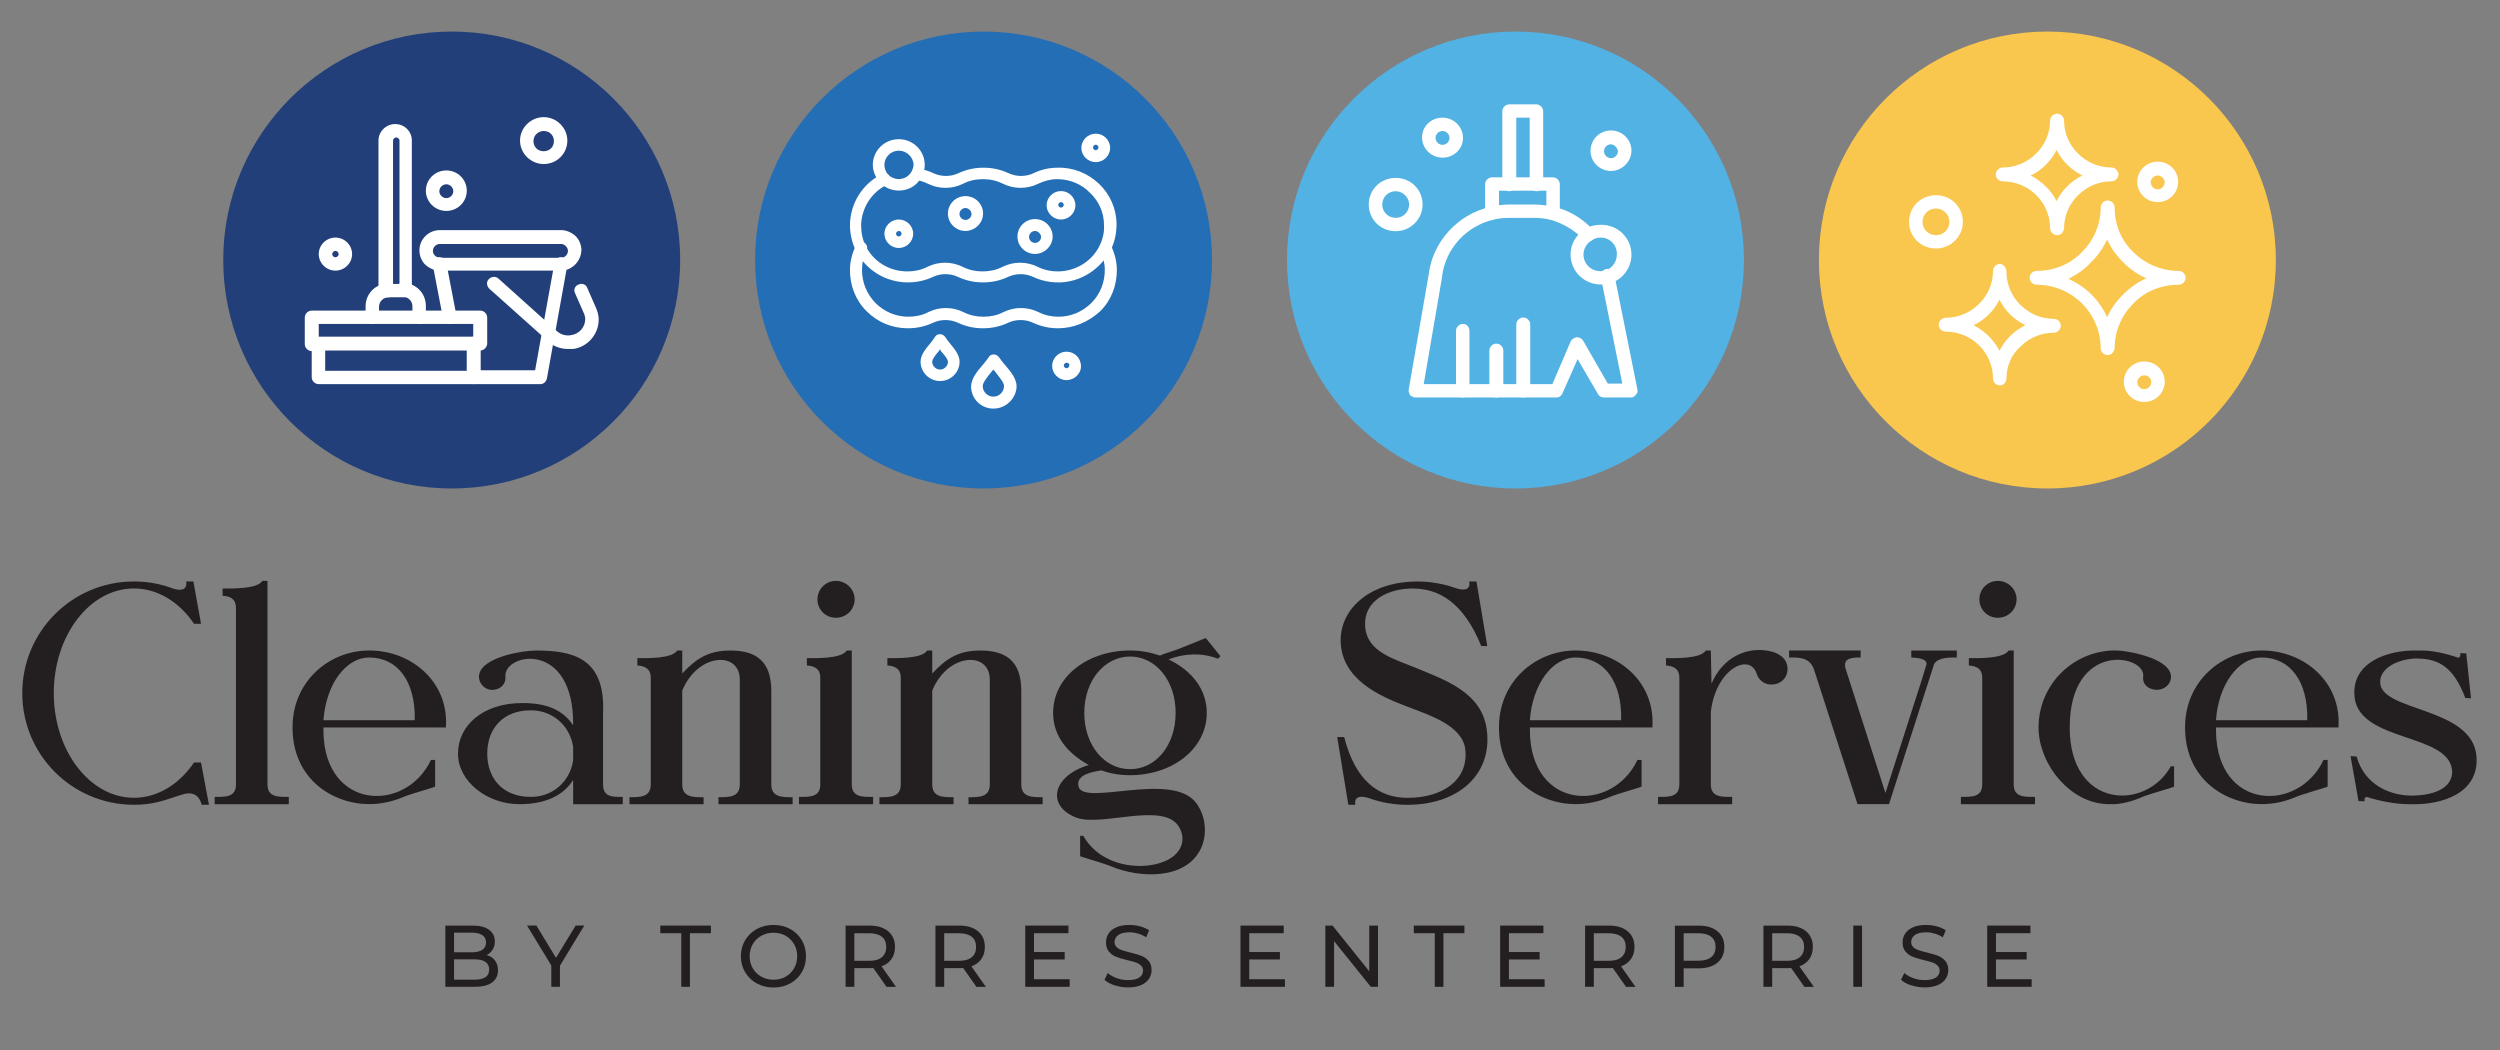 <svg xmlns="http://www.w3.org/2000/svg" id="Capa_1" data-name="Capa 1" viewBox="0 0 469.11 197.11"><rect x="0" y="0" width="469.11" height="197.11" fill="#808080" stroke="none"/><defs><style>      .cls-1 {        fill: #fff;      }      .cls-2 {        fill: #246eb6;      }      .cls-3 {        fill: #223f7a;      }      .cls-4 {        fill: #53b2e4;      }      .cls-5 {        fill: #231f20;      }      .cls-6 {        fill: #f9c64e;      }    </style></defs><g><path class="cls-5" d="m25.13,109.11c2.51,0,4.95.42,7.28,1.31,1.73.54,2.57.18,2.57-1.01l-.06-.3h1.37l1.43,7.94h-1.31c-2.75-4.06-6.8-6.63-11.28-6.63-8.3,0-15.04,8.83-15.04,19.64s6.75,19.64,15.04,19.64c4.48,0,8.54-2.57,11.28-6.63h1.31l1.49,7.94h-1.37c-.48-1.91-1.79-2.57-3.88-1.85-3.16,1.01-5.07,1.85-8.83,1.85-11.58,0-20.95-9.37-20.95-20.95s9.37-20.95,20.95-20.95Z"></path><path class="cls-5" d="m44.28,114.13c0-1.79-1.13-2.27-2.51-2.33v-1.37c1.79,0,6.51.12,7.46-1.43h.96v38.2c0,2.45,2.09,2.33,4,2.33v1.37h-13.91v-1.37c1.91,0,4,.12,4-2.33v-33.07Z"></path><path class="cls-5" d="m80.87,142.6h.78v5.01c-.12.12-4.6,1.37-5.91,1.91-2.03.9-4.3,1.37-6.45,1.37-6.81,0-14.62-4.72-14.39-14.8.18-8.3,6.87-14.03,14.39-14.03,7.94,0,14.98,5.91,14.38,14.45h-22.98v.78c.24,14.8,15.46,15.28,20.18,5.31Zm-11.58-19.22c-4.48,0-8.12,5.13-8.6,11.76h17.13c.18-7.22-3.16-11.76-8.54-11.76Z"></path><path class="cls-5" d="m91.91,129.41c-1.55-.3-2.57-2.03-1.73-3.58,1.43-2.63,7.82-3.76,10.39-3.76,6.63,0,13.07,1.19,12.59,11.7v13.43c0,2.45,1.91,2.33,3.7,2.33v1.37h-9.31v-4.54c-1.79,2.81-5.01,4.54-10.09,4.54-6.03,0-11.52-4.24-11.52-9.49s4.66-9.49,12.06-9.49c4.54,0,7.58,1.25,9.55,4.18.18-16.06-13.07-13.61-12.71-9.13.12,1.73-1.43,2.69-2.92,2.45Zm7.64,3.88c-5.07,0-8.12,3.34-8.12,8.12s3.04,8.12,8.12,8.12c4.06.06,7.4-2.81,8-6.86v-2.51c-.6-4.06-3.94-6.92-8-6.87Z"></path><path class="cls-5" d="m122.11,127.2c0-1.79-1.13-2.21-2.51-2.33v-1.37c1.79,0,6.51.12,7.46-1.43h.96v4.3c2.69-2.87,4.95-4.3,9.07-4.3,4.54,0,7.64,1.79,7.64,7.58v17.55c0,2.45,2.09,2.39,4,2.39v1.31h-13.91v-1.31c1.91,0,4,.06,4-2.39v-19.64c0-5.49-7.94-5.01-10.8,2.03v17.61c0,2.45,2.09,2.39,4,2.39v1.31h-13.91v-1.31c1.91,0,4,.06,4-2.39v-20Z"></path><path class="cls-5" d="m153.92,127.2c0-1.79-1.13-2.21-2.51-2.33v-1.37c1.79,0,6.51.12,7.46-1.43h.96v25.13c0,2.45,2.09,2.33,4,2.33v1.37h-13.91v-1.37c1.91,0,4,.12,4-2.33v-20Zm6.45-14.74c0,1.91-1.55,3.46-3.52,3.46s-3.46-1.55-3.46-3.46,1.55-3.46,3.46-3.46,3.52,1.55,3.52,3.46Z"></path><path class="cls-5" d="m169.02,127.2c0-1.79-1.13-2.21-2.51-2.33v-1.37c1.79,0,6.51.12,7.46-1.43h.96v4.3c2.69-2.87,4.95-4.3,9.07-4.3,4.54,0,7.64,1.79,7.64,7.58v17.55c0,2.45,2.09,2.39,4,2.39v1.31h-13.91v-1.31c1.91,0,4,.06,4-2.39v-19.64c0-5.49-7.94-5.01-10.8,2.03v17.61c0,2.45,2.09,2.39,4,2.39v1.31h-13.91v-1.31c1.91,0,4,.06,4-2.39v-20Z"></path><path class="cls-5" d="m218.5,161.64c3.16-1.31,4.18-4,2.75-6.45-2.87-4.89-14.62.06-19.34-1.79-5.73-2.27-4.3-7.88,2.39-9.85-4-2.21-6.69-5.43-6.69-9.79,0-6.75,6.45-11.7,14.45-11.7,1.97,0,3.88.36,5.61.96.6-.3,1.25-.48,1.97-.72,1.49-.42,6.45-2.57,6.62-2.57l2.75,3.4-.48.48c-3.04-1.19-6.33-1.01-9.25.12,4.3,2.09,7.16,5.55,7.16,10.03,0,6.75-6.45,11.7-14.39,11.7-1.91,0-3.7-.3-5.37-.9-1.49.24-4.89.72-4.3,3.04.96,3.76,17.61-2.98,22.09,3.1,1.79,2.39,2.15,5.91.83,8.6-2.87,5.85-11.46,5.49-16.77,3.28-1.25-.54-5.79-1.85-5.85-1.91v-3.82h.6c3.34,5.85,10.98,6.57,15.22,4.78Zm-15.04-27.88c0,6.15,3.82,10.57,8.6,10.57s8.54-4.42,8.54-10.57-3.82-10.57-8.54-10.57-8.6,4.42-8.6,10.57Z"></path><path class="cls-5" d="m265.89,109.11c2.51,0,4.95.42,7.28,1.25,1.25.42,2.87.54,2.51-1.25h1.37l2.03,12.12h-1.13c-3.34-8.24-8-10.8-12.89-10.8-4.24,0-9.25,2.03-8.89,7.16.36,4.78,5.37,6.03,9.73,7.82,5.49,2.27,12.12,4.6,13.07,11.4,1.19,8.42-5.25,14.21-14.86,14.21-2.45,0-4.95-.42-7.22-1.25-1.25-.42-2.87-.54-2.57,1.25h-1.31l-2.09-12.71h1.31c2.09,8.18,6.45,11.4,11.88,11.4,6.63,0,11.4-3.34,10.86-8.95-.42-4.6-6.75-6.57-11.1-8.24-4.66-1.79-12.42-4.96-12.3-12.6.12-5.91,5.73-10.8,14.33-10.8Z"></path><path class="cls-5" d="m307.25,142.6h.78v5.01c-.12.12-4.6,1.37-5.91,1.91-2.03.9-4.3,1.37-6.45,1.37-6.8,0-14.62-4.72-14.39-14.8.18-8.3,6.86-14.03,14.39-14.03,7.94,0,14.98,5.91,14.39,14.45h-22.98v.78c.24,14.8,15.46,15.28,20.18,5.31Zm-11.58-19.22c-4.48,0-8.12,5.13-8.6,11.76h17.13c.18-7.22-3.16-11.76-8.54-11.76Z"></path><path class="cls-5" d="m335.42,125.53c0,3.34-4.78,4.06-5.79.9-1.31-4.06-7.7-.9-8.6,7.16v13.61c0,2.45,2.09,2.33,4,2.33v1.37h-13.91v-1.37c1.91,0,4,.12,4-2.33v-20c0-1.79-1.13-2.21-2.51-2.33v-1.37c1.79,0,6.51.12,7.46-1.43h.96l.12,6.21c2.27-5.25,6.87-6.87,10.69-6.15,1.97.36,3.58,1.43,3.58,3.4Z"></path><path class="cls-5" d="m361.45,124.87c.42-1.31-1.67-1.43-2.81-1.49v-1.31h8.54v1.31c-1.31,0-3.46-.06-4.24,1.19l-8.48,26.32h-5.91l-8.12-25.13c-.78-2.45-2.81-2.39-4.72-2.39v-1.31h13.43v1.31c-1.73,0-3.52.12-2.75,2.33l7.4,23.1,6.92-21.55.72-2.39Z"></path><path class="cls-5" d="m371.95,127.2c0-1.79-1.13-2.21-2.51-2.33v-1.37c1.79,0,6.51.12,7.46-1.43h.96v25.13c0,2.45,2.09,2.33,4,2.33v1.37h-13.91v-1.37c1.91,0,4,.12,4-2.33v-20Zm6.45-14.74c0,1.91-1.55,3.46-3.52,3.46s-3.46-1.55-3.46-3.46,1.55-3.46,3.46-3.46,3.52,1.55,3.52,3.46Z"></path><path class="cls-5" d="m405.2,129.41c-1.55.24-3.28-.72-3.04-2.45.54-4.18-13.79-6.8-13.79,9.55,0,15.22,14.21,15.76,18.98,7.28h.6v3.82c-.06.12-4.6,1.37-5.91,1.91-1.67.78-4.18,1.49-6.09,1.37-7.22.18-13.43-7.34-13.43-14.39,0-8,6.45-14.45,14.45-14.45,2.03,0,8.66,1.19,10.09,3.82.9,1.55-.24,3.28-1.85,3.52Z"></path><path class="cls-5" d="m435.99,142.6h.78v5.01c-.12.12-4.6,1.37-5.91,1.91-2.03.9-4.3,1.37-6.45,1.37-6.8,0-14.62-4.72-14.39-14.8.18-8.3,6.86-14.03,14.39-14.03,7.94,0,14.98,5.91,14.39,14.45h-22.98v.78c.24,14.8,15.46,15.28,20.18,5.31Zm-11.58-19.22c-4.48,0-8.12,5.13-8.6,11.76h17.13c.18-7.22-3.16-11.76-8.54-11.76Z"></path><path class="cls-5" d="m453.54,123.56c-2.98,0-6.92,1.49-6.92,4.42,0,5.67,17.49,4.54,18.09,14.09.42,6.69-6.33,9.01-12.36,8.83-2.63.06-5.91-.6-8.3-1.37-.3.12-.42.36-.36.84l-1.13-.06-1.49-8.42,1.13.06c1.55,5.55,6.62,7.46,10.74,7.34,5.43-.18,7.46-2.39,7.16-4.9-.84-6.8-17.25-5.19-18.27-13.49-.78-6.69,6.39-9.01,11.82-8.83,2.57-.12,5.25.54,7.7,1.37.24-.18.42-.42.3-.89l1.13.06.89,8.42-1.07-.06c-2.09-5.49-4.72-7.4-9.07-7.4Z"></path></g><g><path class="cls-5" d="m92.87,180.22c.38.49.57,1.1.57,1.85,0,1-.38,1.76-1.12,2.3-.75.54-1.84.8-3.27.8h-5.48v-11.49h5.15c1.31,0,2.33.26,3.05.79s1.08,1.25,1.08,2.18c0,.6-.14,1.12-.42,1.56-.28.44-.65.77-1.12,1,.67.19,1.19.52,1.58,1.01Zm-7.67-5.21v3.68h3.37c.84,0,1.49-.16,1.95-.47.45-.31.68-.77.68-1.37s-.23-1.06-.68-1.37c-.46-.31-1.1-.47-1.95-.47h-3.37Zm5.88,8.37c.47-.31.71-.79.71-1.45,0-1.28-.94-1.92-2.81-1.92h-3.78v3.82h3.78c.93,0,1.63-.15,2.1-.46Z"></path><path class="cls-5" d="m105.07,181.2v3.97h-1.62v-4.01l-4.56-7.49h1.76l3.68,6.06,3.69-6.06h1.62l-4.56,7.52Z"></path><path class="cls-5" d="m127.84,175.11h-3.94v-1.43h9.5v1.43h-3.94v10.06h-1.62v-10.06Z"></path><path class="cls-5" d="m142.01,184.54c-.93-.51-1.66-1.21-2.19-2.11s-.8-1.9-.8-3,.26-2.11.8-3c.53-.9,1.26-1.6,2.19-2.11.93-.51,1.98-.76,3.14-.76s2.19.25,3.12.76c.93.51,1.66,1.21,2.18,2.1.53.89.79,1.9.79,3.01s-.26,2.12-.79,3.01c-.53.89-1.25,1.59-2.18,2.1-.93.51-1.97.76-3.12.76s-2.21-.25-3.14-.76Zm5.41-1.27c.67-.38,1.2-.91,1.59-1.58.39-.67.58-1.43.58-2.26s-.19-1.58-.58-2.26c-.39-.67-.92-1.2-1.59-1.58-.67-.38-1.43-.57-2.27-.57s-1.61.19-2.29.57c-.68.38-1.22.91-1.61,1.58s-.58,1.43-.58,2.26.19,1.58.58,2.26.93,1.2,1.61,1.58,1.45.57,2.29.57,1.6-.19,2.27-.57Z"></path><path class="cls-5" d="m166.35,185.17l-2.48-3.53c-.31.02-.55.03-.72.03h-2.84v3.5h-1.64v-11.49h4.48c1.49,0,2.66.36,3.51,1.07s1.28,1.69,1.28,2.94c0,.89-.22,1.64-.66,2.27-.44.62-1.06,1.08-1.87,1.36l2.72,3.86h-1.79Zm-.87-5.56c.55-.45.82-1.09.82-1.92s-.27-1.47-.82-1.91c-.55-.44-1.34-.66-2.38-.66h-2.79v5.17h2.79c1.04,0,1.83-.22,2.38-.67Z"></path><path class="cls-5" d="m183.21,185.17l-2.48-3.53c-.31.02-.55.03-.72.03h-2.84v3.5h-1.64v-11.49h4.48c1.49,0,2.66.36,3.51,1.07s1.28,1.69,1.28,2.94c0,.89-.22,1.64-.66,2.27-.44.62-1.06,1.08-1.87,1.36l2.72,3.86h-1.79Zm-.87-5.56c.55-.45.82-1.09.82-1.92s-.27-1.47-.82-1.91c-.55-.44-1.34-.66-2.38-.66h-2.79v5.17h2.79c1.04,0,1.83-.22,2.38-.67Z"></path><path class="cls-5" d="m200.72,183.74v1.43h-8.34v-11.49h8.11v1.43h-6.47v3.53h5.76v1.4h-5.76v3.71h6.7Z"></path><path class="cls-5" d="m209.15,184.9c-.8-.27-1.44-.62-1.9-1.04l.61-1.28c.44.39,1,.71,1.68.96.68.25,1.39.37,2.11.37.95,0,1.66-.16,2.13-.48.47-.32.71-.75.71-1.29,0-.39-.13-.71-.39-.96-.26-.25-.57-.44-.95-.57-.38-.13-.91-.28-1.6-.44-.86-.21-1.56-.42-2.09-.62-.53-.21-.99-.53-1.36-.96s-.57-1.01-.57-1.75c0-.61.16-1.17.48-1.66.32-.49.81-.89,1.47-1.18.66-.3,1.47-.44,2.45-.44.68,0,1.35.09,2,.26s1.22.43,1.69.75l-.54,1.31c-.48-.31-1-.54-1.54-.7-.55-.16-1.08-.24-1.61-.24-.93,0-1.63.17-2.09.51-.46.34-.7.78-.7,1.31,0,.39.13.71.39.96.26.25.59.44.98.57.39.14.92.28,1.58.44.86.21,1.56.42,2.08.62.53.21.98.53,1.35.95.38.43.57,1,.57,1.72,0,.6-.16,1.15-.49,1.65s-.83.89-1.49,1.18c-.67.29-1.49.43-2.46.43-.86,0-1.7-.13-2.5-.4Z"></path><path class="cls-5" d="m241.11,183.74v1.43h-8.34v-11.49h8.11v1.43h-6.47v3.53h5.76v1.4h-5.76v3.71h6.7Z"></path><path class="cls-5" d="m258.57,173.68v11.49h-1.35l-6.89-8.57v8.57h-1.64v-11.49h1.35l6.89,8.57v-8.57h1.64Z"></path><path class="cls-5" d="m269.23,175.11h-3.94v-1.43h9.5v1.43h-3.94v10.06h-1.62v-10.06Z"></path><path class="cls-5" d="m289.84,183.74v1.43h-8.34v-11.49h8.11v1.43h-6.47v3.53h5.76v1.4h-5.76v3.71h6.7Z"></path><path class="cls-5" d="m305.11,185.17l-2.48-3.53c-.31.02-.55.03-.72.03h-2.84v3.5h-1.64v-11.49h4.48c1.49,0,2.66.36,3.51,1.07s1.28,1.69,1.28,2.94c0,.89-.22,1.64-.66,2.27-.44.62-1.06,1.08-1.87,1.36l2.72,3.86h-1.79Zm-.87-5.56c.55-.45.82-1.09.82-1.92s-.27-1.47-.82-1.91c-.55-.44-1.34-.66-2.38-.66h-2.79v5.17h2.79c1.04,0,1.83-.22,2.38-.67Z"></path><path class="cls-5" d="m322.28,174.75c.85.71,1.28,1.69,1.28,2.94s-.43,2.23-1.28,2.94c-.85.71-2.02,1.07-3.51,1.07h-2.84v3.48h-1.64v-11.49h4.48c1.49,0,2.66.36,3.51,1.07Zm-1.18,4.85c.55-.44.82-1.08.82-1.91s-.28-1.47-.82-1.91c-.55-.44-1.34-.66-2.38-.66h-2.79v5.15h2.79c1.04,0,1.83-.22,2.38-.67Z"></path><path class="cls-5" d="m338.58,185.17l-2.48-3.53c-.31.02-.55.03-.72.03h-2.84v3.5h-1.64v-11.49h4.48c1.49,0,2.66.36,3.51,1.07s1.28,1.69,1.28,2.94c0,.89-.22,1.64-.66,2.27-.44.62-1.06,1.08-1.87,1.36l2.72,3.86h-1.79Zm-.87-5.56c.55-.45.82-1.09.82-1.92s-.27-1.47-.82-1.91c-.55-.44-1.34-.66-2.38-.66h-2.79v5.17h2.79c1.04,0,1.83-.22,2.38-.67Z"></path><path class="cls-5" d="m347.76,173.68h1.64v11.49h-1.64v-11.49Z"></path><path class="cls-5" d="m358.62,184.9c-.8-.27-1.44-.62-1.9-1.04l.61-1.28c.44.39,1,.71,1.68.96.68.25,1.39.37,2.11.37.95,0,1.66-.16,2.13-.48.47-.32.71-.75.71-1.29,0-.39-.13-.71-.38-.96-.26-.25-.57-.44-.95-.57-.38-.13-.91-.28-1.6-.44-.87-.21-1.56-.42-2.09-.62-.53-.21-.98-.53-1.36-.96-.38-.43-.57-1.01-.57-1.75,0-.61.16-1.17.48-1.66.32-.49.81-.89,1.47-1.18.66-.3,1.47-.44,2.45-.44.68,0,1.35.09,2,.26.66.17,1.22.43,1.69.75l-.54,1.31c-.48-.31-1-.54-1.54-.7-.55-.16-1.08-.24-1.61-.24-.93,0-1.63.17-2.09.51-.47.34-.7.78-.7,1.31,0,.39.13.71.39.96.26.25.59.44.98.57s.92.28,1.58.44c.87.21,1.56.42,2.09.62.53.21.98.53,1.35.95s.57,1,.57,1.72c0,.6-.16,1.15-.49,1.65s-.83.89-1.49,1.18-1.49.43-2.46.43c-.86,0-1.7-.13-2.5-.4Z"></path><path class="cls-5" d="m381.23,183.74v1.43h-8.34v-11.49h8.11v1.43h-6.47v3.53h5.76v1.4h-5.76v3.71h6.7Z"></path></g><g><circle class="cls-3" cx="84.76" cy="48.79" r="42.87"></circle><circle class="cls-2" cx="184.56" cy="48.79" r="42.87"></circle><circle class="cls-4" cx="284.37" cy="48.79" r="42.87"></circle><circle class="cls-6" cx="384.18" cy="48.79" r="42.87"></circle><g id="_622_Broom_Clean_Cleaning_Sweep" data-name="622, Broom, Clean, Cleaning, Sweep"><g><path class="cls-1" d="m288.35,35.88c-.71,0-1.31-.6-1.31-1.3v-12.5h-2.52v12.5c0,.7-.61,1.3-1.31,1.3s-1.31-.6-1.31-1.3v-13.7c0-.7.61-1.3,1.31-1.3h5.05c.71,0,1.31.6,1.31,1.3v13.8c.1.6-.5,1.2-1.21,1.2Z"></path><path class="cls-1" d="m291.48,41.28c-.71,0-1.31-.6-1.31-1.3v-4.2h-8.89v4.1c0,.7-.61,1.3-1.31,1.3s-1.31-.6-1.31-1.3v-5.3c0-.7.61-1.3,1.31-1.3h11.41c.71,0,1.31.6,1.31,1.3v5.5c.1.7-.5,1.2-1.21,1.2Z"></path><path class="cls-1" d="m285.83,74.58c-.71,0-1.31-.6-1.31-1.3v-12.4c0-.7.61-1.3,1.31-1.3s1.31.6,1.31,1.3v12.5c0,.6-.61,1.2-1.31,1.2Z"></path><path class="cls-1" d="m280.78,74.58c-.71,0-1.31-.6-1.31-1.3v-7.5c0-.7.61-1.3,1.31-1.3s1.31.6,1.31,1.3v7.5c0,.7-.61,1.3-1.31,1.3Z"></path><path class="cls-1" d="m274.52,74.58c-.71,0-1.31-.6-1.31-1.3v-11.2c0-.7.61-1.3,1.31-1.3s1.21.6,1.21,1.3v11.3c0,.6-.61,1.2-1.21,1.2Z"></path><path class="cls-1" d="m261.89,43.38c-2.83,0-5.05-2.2-5.05-5s2.22-5,5.05-5,5.05,2.2,5.05,5-2.32,5-5.05,5Zm0-7.5c-1.41,0-2.52,1.1-2.52,2.5s1.11,2.5,2.52,2.5,2.52-1.1,2.52-2.5-1.21-2.5-2.52-2.5Z"></path><path class="cls-1" d="m302.29,32.08c-2.12,0-3.84-1.7-3.84-3.8s1.72-3.8,3.84-3.8,3.84,1.7,3.84,3.8-1.82,3.8-3.84,3.8Zm0-5c-.71,0-1.31.6-1.31,1.3s.61,1.3,1.31,1.3,1.31-.6,1.31-1.3c-.1-.7-.71-1.3-1.31-1.3Z"></path><path class="cls-1" d="m270.68,29.58c-2.12,0-3.84-1.7-3.84-3.8s1.72-3.7,3.84-3.7,3.84,1.7,3.84,3.8-1.72,3.7-3.84,3.7Zm0-5c-.71,0-1.31.6-1.31,1.3s.61,1.3,1.31,1.3,1.31-.6,1.31-1.3-.61-1.3-1.31-1.3Z"></path><path class="cls-1" d="m306.03,74.58h-5.05c-.4,0-.91-.2-1.11-.6l-3.84-6.6-2.83,6.4c-.2.5-.61.8-1.11.8h-26.46c-.4,0-.71-.2-1.01-.4-.2-.3-.3-.7-.3-1l3.74-21.5c.71-6.3,5.45-11.5,11.72-12.9,1.11-.2,2.22-.4,3.33-.4h4.75c1.31,0,2.73.2,4.04.5,2.73.7,5.15,2.2,7.07,4.3.5.5.4,1.3-.1,1.8s-1.31.4-1.82-.1c-1.62-1.7-3.64-2.9-5.96-3.6-1.11-.3-2.22-.4-3.33-.4h-4.65c-.91,0-1.82.1-2.73.3-5.25,1.2-9.19,5.5-9.8,10.8v.1l-3.43,20h24.14l3.43-8c.2-.4.61-.7,1.11-.8.5,0,.91.2,1.21.6l4.65,8.1h2.73l-4.04-20c-.1-.7.3-1.3,1.01-1.5.71-.1,1.31.3,1.52,1l4.34,21.6c.1.4,0,.7-.3,1-.2.3-.5.5-.91.5Z"></path><path class="cls-1" d="m300.37,53.38c-3.13,0-5.66-2.5-5.66-5.6,0-2,1.01-3.7,2.73-4.8.91-.6,1.92-.8,3.03-.8,3.13,0,5.66,2.5,5.66,5.6,0,2.5-1.62,4.6-3.94,5.4-.71.1-1.31.2-1.82.2Zm0-8.8c-.61,0-1.21.2-1.72.5-.91.6-1.52,1.6-1.52,2.7,0,1.7,1.41,3.1,3.13,3.1.3,0,.61,0,.91-.1,1.31-.4,2.22-1.6,2.22-3,.1-1.8-1.31-3.2-3.03-3.2Z"></path></g></g><g id="_613_Broom_Clean_Cleaning_Sweep" data-name="613, Broom, Clean, Cleaning, Sweep"><g><path class="cls-1" d="m78.7,60.78c-.71,0-1.31-.6-1.31-1.3v-2c0-1-.81-1.8-1.82-1.8-.71,0-1.31-.6-1.31-1.3s.61-1.3,1.31-1.3c2.42,0,4.34,1.9,4.34,4.3v2c.1.8-.5,1.4-1.21,1.4Z"></path><path class="cls-1" d="m69.91,60.78c-.71,0-1.31-.6-1.31-1.3v-2c0-2.4,1.92-4.3,4.34-4.3.71,0,1.31.6,1.31,1.3s-.61,1.3-1.31,1.3c-1.01,0-1.82.8-1.82,1.8v2c0,.6-.5,1.2-1.21,1.2Z"></path><path class="cls-1" d="m76.17,55.78h-3.84c-.71,0-1.31-.6-1.31-1.3v-28.1c0-1.7,1.41-3.1,3.13-3.1.81,0,1.62.3,2.22.9.61.6.91,1.4.91,2.2v28.1c.2.7-.4,1.3-1.11,1.3Zm-2.52-2.5h1.31v-26.9c0-.2-.1-.4-.2-.4-.1-.1-.3-.2-.4-.2-.3,0-.61.3-.61.6v26.9h-.1Z"></path><path class="cls-1" d="m101.42,72.08h-12.62c-.71,0-1.31-.6-1.31-1.3s.61-1.3,1.31-1.3h11.61l3.64-20.2c.1-.7.81-1.1,1.41-1,.71.1,1.11.8,1.01,1.4l-3.84,21.3c-.1.6-.61,1.1-1.21,1.1Z"></path><path class="cls-1" d="m84.35,60.78c-.61,0-1.11-.4-1.21-1l-1.92-10c-.1-.7.3-1.3,1.01-1.5.71-.1,1.31.3,1.51,1l1.92,10c.1.7-.3,1.3-1.01,1.5h-.3Z"></path><path class="cls-1" d="m90.11,65.78h-1.31c-.71,0-1.31-.6-1.31-1.3s.61-1.3,1.31-1.3v-2.4h-28.99v2.5c.71,0,1.31.6,1.31,1.3s-.61,1.3-1.31,1.3h-1.31c-.71,0-1.31-.6-1.31-1.3v-5c0-.7.61-1.3,1.31-1.3h31.61c.71,0,1.31.6,1.31,1.3v5c-.1.6-.61,1.2-1.31,1.2Z"></path><path class="cls-1" d="m88.79,72.08h-28.99c-.71,0-1.31-.6-1.31-1.3v-6.3c0-.7.61-1.3,1.31-1.3h29.09c.71,0,1.31.6,1.31,1.3v6.3c-.1.7-.71,1.3-1.41,1.3Zm-27.77-2.5h26.56v-3.8h-26.56v3.8Z"></path><path class="cls-1" d="m105.26,50.78h-22.72c-1.01,0-1.92-.4-2.73-1.1-.71-.7-1.11-1.7-1.11-2.7,0-2.1,1.72-3.8,3.84-3.8h22.72c1.01,0,1.92.4,2.73,1.1.71.7,1.11,1.7,1.11,2.7-.1,2.1-1.82,3.8-3.84,3.8Zm-22.72-5c-.71,0-1.31.6-1.31,1.3,0,.3.1.6.4.9.2.2.61.4.91.4h22.72c.71,0,1.31-.6,1.31-1.3,0-.3-.1-.6-.4-.9-.3-.3-.61-.4-.91-.4h-22.72Z"></path><path class="cls-1" d="m106.57,65.48c-1.41,0-2.73-.5-3.74-1.4l-.71-.7-10.3-9.2c-.5-.5-.61-1.3-.1-1.8.5-.5,1.31-.6,1.82-.1l11.01,9.9c.71.6,1.62.9,2.63.7,1.51-.2,2.63-1.5,2.63-3,0-.4-.1-.8-.3-1.2l-1.62-3.7c-.3-.6,0-1.4.71-1.6.61-.3,1.41,0,1.62.7l1.62,3.7c.3.7.5,1.4.5,2.2,0,2.7-2.02,5.1-4.75,5.5h-1.01Z"></path><path class="cls-1" d="m83.75,39.58c-2.12,0-3.84-1.7-3.84-3.8s1.72-3.8,3.84-3.8,3.84,1.7,3.84,3.8-1.72,3.8-3.84,3.8Zm0-5c-.71,0-1.31.6-1.31,1.3s.61,1.3,1.31,1.3,1.31-.6,1.31-1.3-.61-1.3-1.31-1.3Z"></path><path class="cls-1" d="m62.94,50.78c-1.72,0-3.13-1.4-3.13-3.1s1.41-3.1,3.13-3.1,3.13,1.4,3.13,3.1-1.41,3.1-3.13,3.1Zm0-3.7c-.3,0-.61.3-.61.6s.3.6.61.6.61-.3.61-.6-.3-.6-.61-.6Z"></path><path class="cls-1" d="m102.02,30.78c-2.42,0-4.44-2-4.44-4.4s2.02-4.4,4.44-4.4,4.44,2,4.44,4.4-1.92,4.4-4.44,4.4Zm0-6.2c-1.01,0-1.92.8-1.92,1.9s.81,1.9,1.92,1.9,1.92-.8,1.92-1.9-.81-1.9-1.92-1.9Z"></path></g></g><g id="_604_Clean_Cleaning_Neat_Wash_Washing" data-name="604, Clean, Cleaning, Neat, Wash, Washing"><g><path class="cls-1" d="m395.49,66.63c-.71,0-1.31-.6-1.31-1.3,0-6.5-5.35-11.9-12.02-11.9-.71,0-1.31-.6-1.31-1.3s.61-1.3,1.31-1.3c3.23,0,6.26-1.2,8.48-3.5,2.22-2.2,3.54-5.2,3.54-8.4,0-.7.61-1.3,1.31-1.3s1.31.6,1.31,1.3c0,3.2,1.21,6.2,3.53,8.4,2.22,2.2,5.25,3.5,8.48,3.5.71,0,1.31.6,1.31,1.3s-.61,1.3-1.31,1.3c-3.23,0-6.26,1.2-8.48,3.5-2.22,2.2-3.53,5.2-3.53,8.4-.1.8-.71,1.3-1.31,1.3Zm-7.37-14.3c3.23,1.4,5.86,4,7.27,7.2.71-1.6,1.72-3,3.03-4.3,1.31-1.3,2.73-2.3,4.34-3-1.62-.7-3.03-1.7-4.34-3-1.31-1.3-2.32-2.7-3.03-4.3-.71,1.6-1.72,3-3.03,4.3-1.21,1.3-2.63,2.3-4.24,3.1Z"></path><path class="cls-1" d="m375.29,72.33c-.71,0-1.31-.6-1.31-1.3,0-4.8-3.94-8.8-8.89-8.8-.71,0-1.31-.6-1.31-1.3s.61-1.3,1.31-1.3c2.32,0,4.54-.9,6.26-2.6,1.72-1.7,2.63-3.9,2.63-6.2,0-.7.61-1.3,1.31-1.3s1.21.8,1.21,1.5c0,2.3.91,4.5,2.63,6.2,1.72,1.7,3.94,2.6,6.26,2.6.71,0,1.31.6,1.31,1.3s-.61,1.3-1.31,1.3c-2.32,0-4.54.9-6.26,2.6-1.72,1.5-2.63,3.7-2.63,6,0,.7-.61,1.3-1.21,1.3Zm-4.95-11.3c2.12,1.1,3.84,2.8,4.85,4.8.5-1,1.21-2,2.02-2.8.81-.8,1.82-1.5,2.83-2-1.01-.5-2.02-1.2-2.83-2-.81-.8-1.52-1.8-2.02-2.8-.51,1-1.21,2-2.02,2.8-.81.8-1.82,1.5-2.83,2Z"></path><path class="cls-1" d="m386,44.13c-.71,0-1.31-.6-1.31-1.3,0-4.8-3.94-8.8-8.89-8.8-.71,0-1.31-.6-1.31-1.3s.61-1.3,1.31-1.3c2.32,0,4.54-.9,6.26-2.6,1.72-1.7,2.63-3.9,2.63-6.2,0-.7.61-1.3,1.31-1.3s1.31.6,1.31,1.3c0,2.3.91,4.5,2.63,6.2,1.72,1.7,3.94,2.6,6.26,2.6.71,0,1.31.6,1.31,1.3s-.61,1.3-1.31,1.3c-2.32,0-4.54.9-6.26,2.6-1.72,1.7-2.63,3.9-2.63,6.2-.1.8-.61,1.3-1.31,1.3Zm-4.95-11.2c2.12,1.1,3.84,2.8,4.85,4.8.5-1,1.21-2,2.02-2.8.81-.8,1.82-1.5,2.83-2-1.01-.5-2.02-1.2-2.83-2-.81-.8-1.52-1.8-2.02-2.8-.5,1-1.21,2-2.02,2.8-.81.8-1.72,1.5-2.83,2Z"></path><path class="cls-1" d="m363.27,46.63c-2.83,0-5.05-2.2-5.05-5s2.22-5,5.05-5,5.05,2.2,5.05,5-2.32,5-5.05,5Zm0-7.5c-1.41,0-2.52,1.1-2.52,2.5s1.11,2.5,2.52,2.5,2.52-1.1,2.52-2.5-1.11-2.5-2.52-2.5Z"></path><path class="cls-1" d="m402.36,75.43c-2.12,0-3.84-1.7-3.84-3.8s1.72-3.8,3.84-3.8,3.84,1.7,3.84,3.8-1.72,3.8-3.84,3.8Zm0-5c-.71,0-1.31.6-1.31,1.3s.61,1.3,1.31,1.3,1.31-.6,1.31-1.3c0-.8-.61-1.3-1.31-1.3Z"></path><path class="cls-1" d="m404.88,37.93c-2.12,0-3.84-1.7-3.84-3.8s1.72-3.8,3.84-3.8,3.84,1.7,3.84,3.8-1.72,3.8-3.84,3.8Zm0-5c-.71,0-1.31.6-1.31,1.3s.61,1.3,1.31,1.3,1.31-.6,1.31-1.3-.61-1.3-1.31-1.3Z"></path></g></g><g id="_607_Clean_Cleaning_Sponge_Wash" data-name="607, Clean, Cleaning, Sponge, Wash"><g><path class="cls-1" d="m198.56,61.6c-1.65,0-3.22-.34-4.7-1.03-1.48-.69-3.22-.69-4.7,0-1.48.69-3.04,1.03-4.7,1.03s-3.22-.34-4.7-1.03c-1.48-.69-3.22-.69-4.7,0-1.48.69-3.04,1.03-4.7,1.03-2.96,0-5.65-1.12-7.74-3.19-2.09-2.07-3.13-4.82-3.13-7.75,0-1.64.43-3.19,1.13-4.65.26-.52.96-.77,1.48-.52.52.26.78.95.52,1.46-.61,1.12-.87,2.41-.87,3.7,0,2.33.87,4.48,2.52,6.2,1.65,1.64,3.83,2.58,6.17,2.58,1.3,0,2.61-.26,3.74-.86,2.09-1.03,4.52-1.03,6.61,0,1.22.6,2.43.86,3.74.86s2.61-.26,3.74-.86c2.09-1.03,4.52-1.03,6.61,0,1.22.6,2.44.86,3.74.86,2.35,0,4.52-.95,6.17-2.58,1.65-1.64,2.52-3.87,2.52-6.2,0-1.29-.35-2.5-.87-3.7-.26-.52-.09-1.21.52-1.46.52-.26,1.22-.09,1.48.52.7,1.46,1.13,3.01,1.13,4.65,0,2.93-1.04,5.68-3.13,7.75-2.26,2.07-5.04,3.19-7.91,3.19Z"></path><path class="cls-1" d="m168.65,46.53c-1.48,0-2.7-1.21-2.7-2.67s1.22-2.67,2.7-2.67,2.7,1.21,2.7,2.67-1.22,2.67-2.7,2.67Zm0-3.19c-.26,0-.52.26-.52.52s.26.52.52.52.52-.26.52-.52c0-.34-.26-.52-.52-.52Z"></path><path class="cls-1" d="m200.13,71.33c-1.48,0-2.7-1.21-2.7-2.67s1.22-2.67,2.7-2.67,2.7,1.21,2.7,2.67c.09,1.38-1.22,2.67-2.7,2.67Zm0-3.27c-.26,0-.52.26-.52.52s.26.52.52.52.52-.26.52-.52c.09-.26-.17-.52-.52-.52Z"></path><path class="cls-1" d="m205.61,30.42c-1.48,0-2.7-1.21-2.7-2.67s1.22-2.67,2.7-2.67,2.7,1.21,2.7,2.67-1.22,2.67-2.7,2.67Zm0-3.27c-.26,0-.52.26-.52.52s.26.52.52.52.52-.26.52-.52-.26-.52-.52-.52Z"></path><path class="cls-1" d="m199.09,41.19c-1.48,0-2.7-1.21-2.7-2.67s1.22-2.67,2.7-2.67,2.7,1.21,2.7,2.67-1.22,2.67-2.7,2.67Zm0-3.27c-.26,0-.52.26-.52.52s.26.52.52.52.52-.26.52-.52-.26-.52-.52-.52Z"></path><path class="cls-1" d="m194.22,47.65c-1.83,0-3.3-1.46-3.3-3.27s1.48-3.27,3.3-3.27,3.3,1.46,3.3,3.27-1.57,3.27-3.3,3.27Zm0-4.31c-.61,0-1.13.52-1.13,1.12s.52,1.12,1.13,1.12,1.13-.52,1.13-1.12-.61-1.12-1.13-1.12Z"></path><path class="cls-1" d="m181.17,43.34c-1.83,0-3.3-1.46-3.3-3.27s1.48-3.27,3.3-3.27,3.3,1.46,3.3,3.27-1.57,3.27-3.3,3.27Zm0-4.31c-.61,0-1.13.52-1.13,1.12s.52,1.12,1.13,1.12,1.13-.52,1.13-1.12-.61-1.12-1.13-1.12Z"></path><path class="cls-1" d="m198.56,52.99c-1.65,0-3.22-.34-4.7-1.03-1.48-.69-3.22-.69-4.7,0-1.48.69-3.04,1.03-4.7,1.03s-3.22-.34-4.7-1.03c-1.48-.69-3.22-.69-4.7,0-1.48.69-3.04,1.03-4.7,1.03-4.17,0-7.91-2.33-9.74-5.94-.78-1.55-1.13-3.19-1.13-4.91.09-4.05,2.35-7.66,6-9.47.52-.26,1.22-.09,1.48.52.26.52.09,1.21-.52,1.46-2.96,1.46-4.78,4.39-4.87,7.58,0,1.38.26,2.76.87,3.96,1.48,2.93,4.44,4.74,7.83,4.74,1.3,0,2.61-.26,3.74-.86,2.09-1.03,4.52-1.03,6.61,0,1.22.6,2.43.86,3.74.86s2.61-.26,3.74-.86c2.09-1.03,4.52-1.03,6.61,0,1.22.6,2.44.86,3.74.86,3.3,0,6.35-1.81,7.83-4.74.61-1.21.96-2.58.87-3.96,0-2.33-.96-4.48-2.61-6.03-1.65-1.72-3.91-2.58-6.17-2.58-1.31,0-2.44.34-3.57.86-2.09,1.03-4.52,1.03-6.61,0-1.22-.6-2.44-.86-3.74-.86s-2.61.26-3.74.86c-2.09,1.03-4.52,1.03-6.61,0-.7-.34-1.48-.6-2.17-.69-.61-.09-.96-.69-.87-1.29.09-.6.7-.95,1.3-.86.96.17,1.91.43,2.78.86,1.48.69,3.22.69,4.7,0,1.48-.69,3.04-1.03,4.7-1.03s3.22.34,4.7,1.03c1.48.69,3.22.69,4.7,0,1.39-.69,2.96-1.03,4.52-1.03,2.87-.09,5.65,1.03,7.74,3.01,2.09,1.98,3.3,4.74,3.3,7.58,0,1.72-.35,3.44-1.13,4.91-2,3.7-5.74,6.03-9.83,6.03Z"></path><path class="cls-1" d="m176.39,71.5c-2,0-3.65-1.64-3.65-3.62,0-1.21.87-2.32,1.74-3.36.35-.43.7-.86.96-1.29.17-.34.52-.52.96-.52h0c.35,0,.7.17.96.52.26.43.61.86.96,1.29.87,1.03,1.74,2.15,1.74,3.36,0,1.98-1.65,3.62-3.65,3.62Zm0-5.94c-.09.09-.17.17-.17.26-.61.69-1.3,1.55-1.3,2.07,0,.78.7,1.46,1.48,1.46s1.48-.69,1.48-1.46c0-.52-.7-1.29-1.3-1.98-.09-.17-.09-.26-.17-.34Z"></path><path class="cls-1" d="m186.39,76.67c-2.35,0-4.17-1.89-4.17-4.13,0-1.38,1.04-2.76,2.09-3.96.43-.52.87-1.03,1.22-1.55.17-.34.52-.52.96-.52h0c.35,0,.7.17.96.52.35.52.78,1.03,1.22,1.55,1.04,1.21,2.09,2.5,2.09,3.96-.09,2.24-2,4.13-4.35,4.13Zm0-7.32c-.17.17-.26.34-.43.52-.78.95-1.56,1.98-1.56,2.58,0,1.12.96,1.98,2,1.98,1.13,0,2-.95,2-1.98,0-.69-.87-1.64-1.57-2.58-.09-.09-.26-.34-.43-.52Z"></path><path class="cls-1" d="m168.65,35.76c-1.3,0-2.61-.52-3.48-1.46-.87-.95-1.39-2.15-1.39-3.36,0-2.67,2.17-4.82,4.87-4.82s4.87,2.15,4.87,4.82c0,.77-.17,1.55-.61,2.24-.78,1.64-2.44,2.58-4.26,2.58Zm0-7.49c-1.48,0-2.7,1.21-2.7,2.67,0,.69.26,1.38.78,1.89.52.52,1.22.77,1.91.77,1.04,0,1.91-.52,2.44-1.46.17-.43.35-.77.35-1.29-.09-1.38-1.3-2.58-2.78-2.58Z"></path></g></g></g></svg>